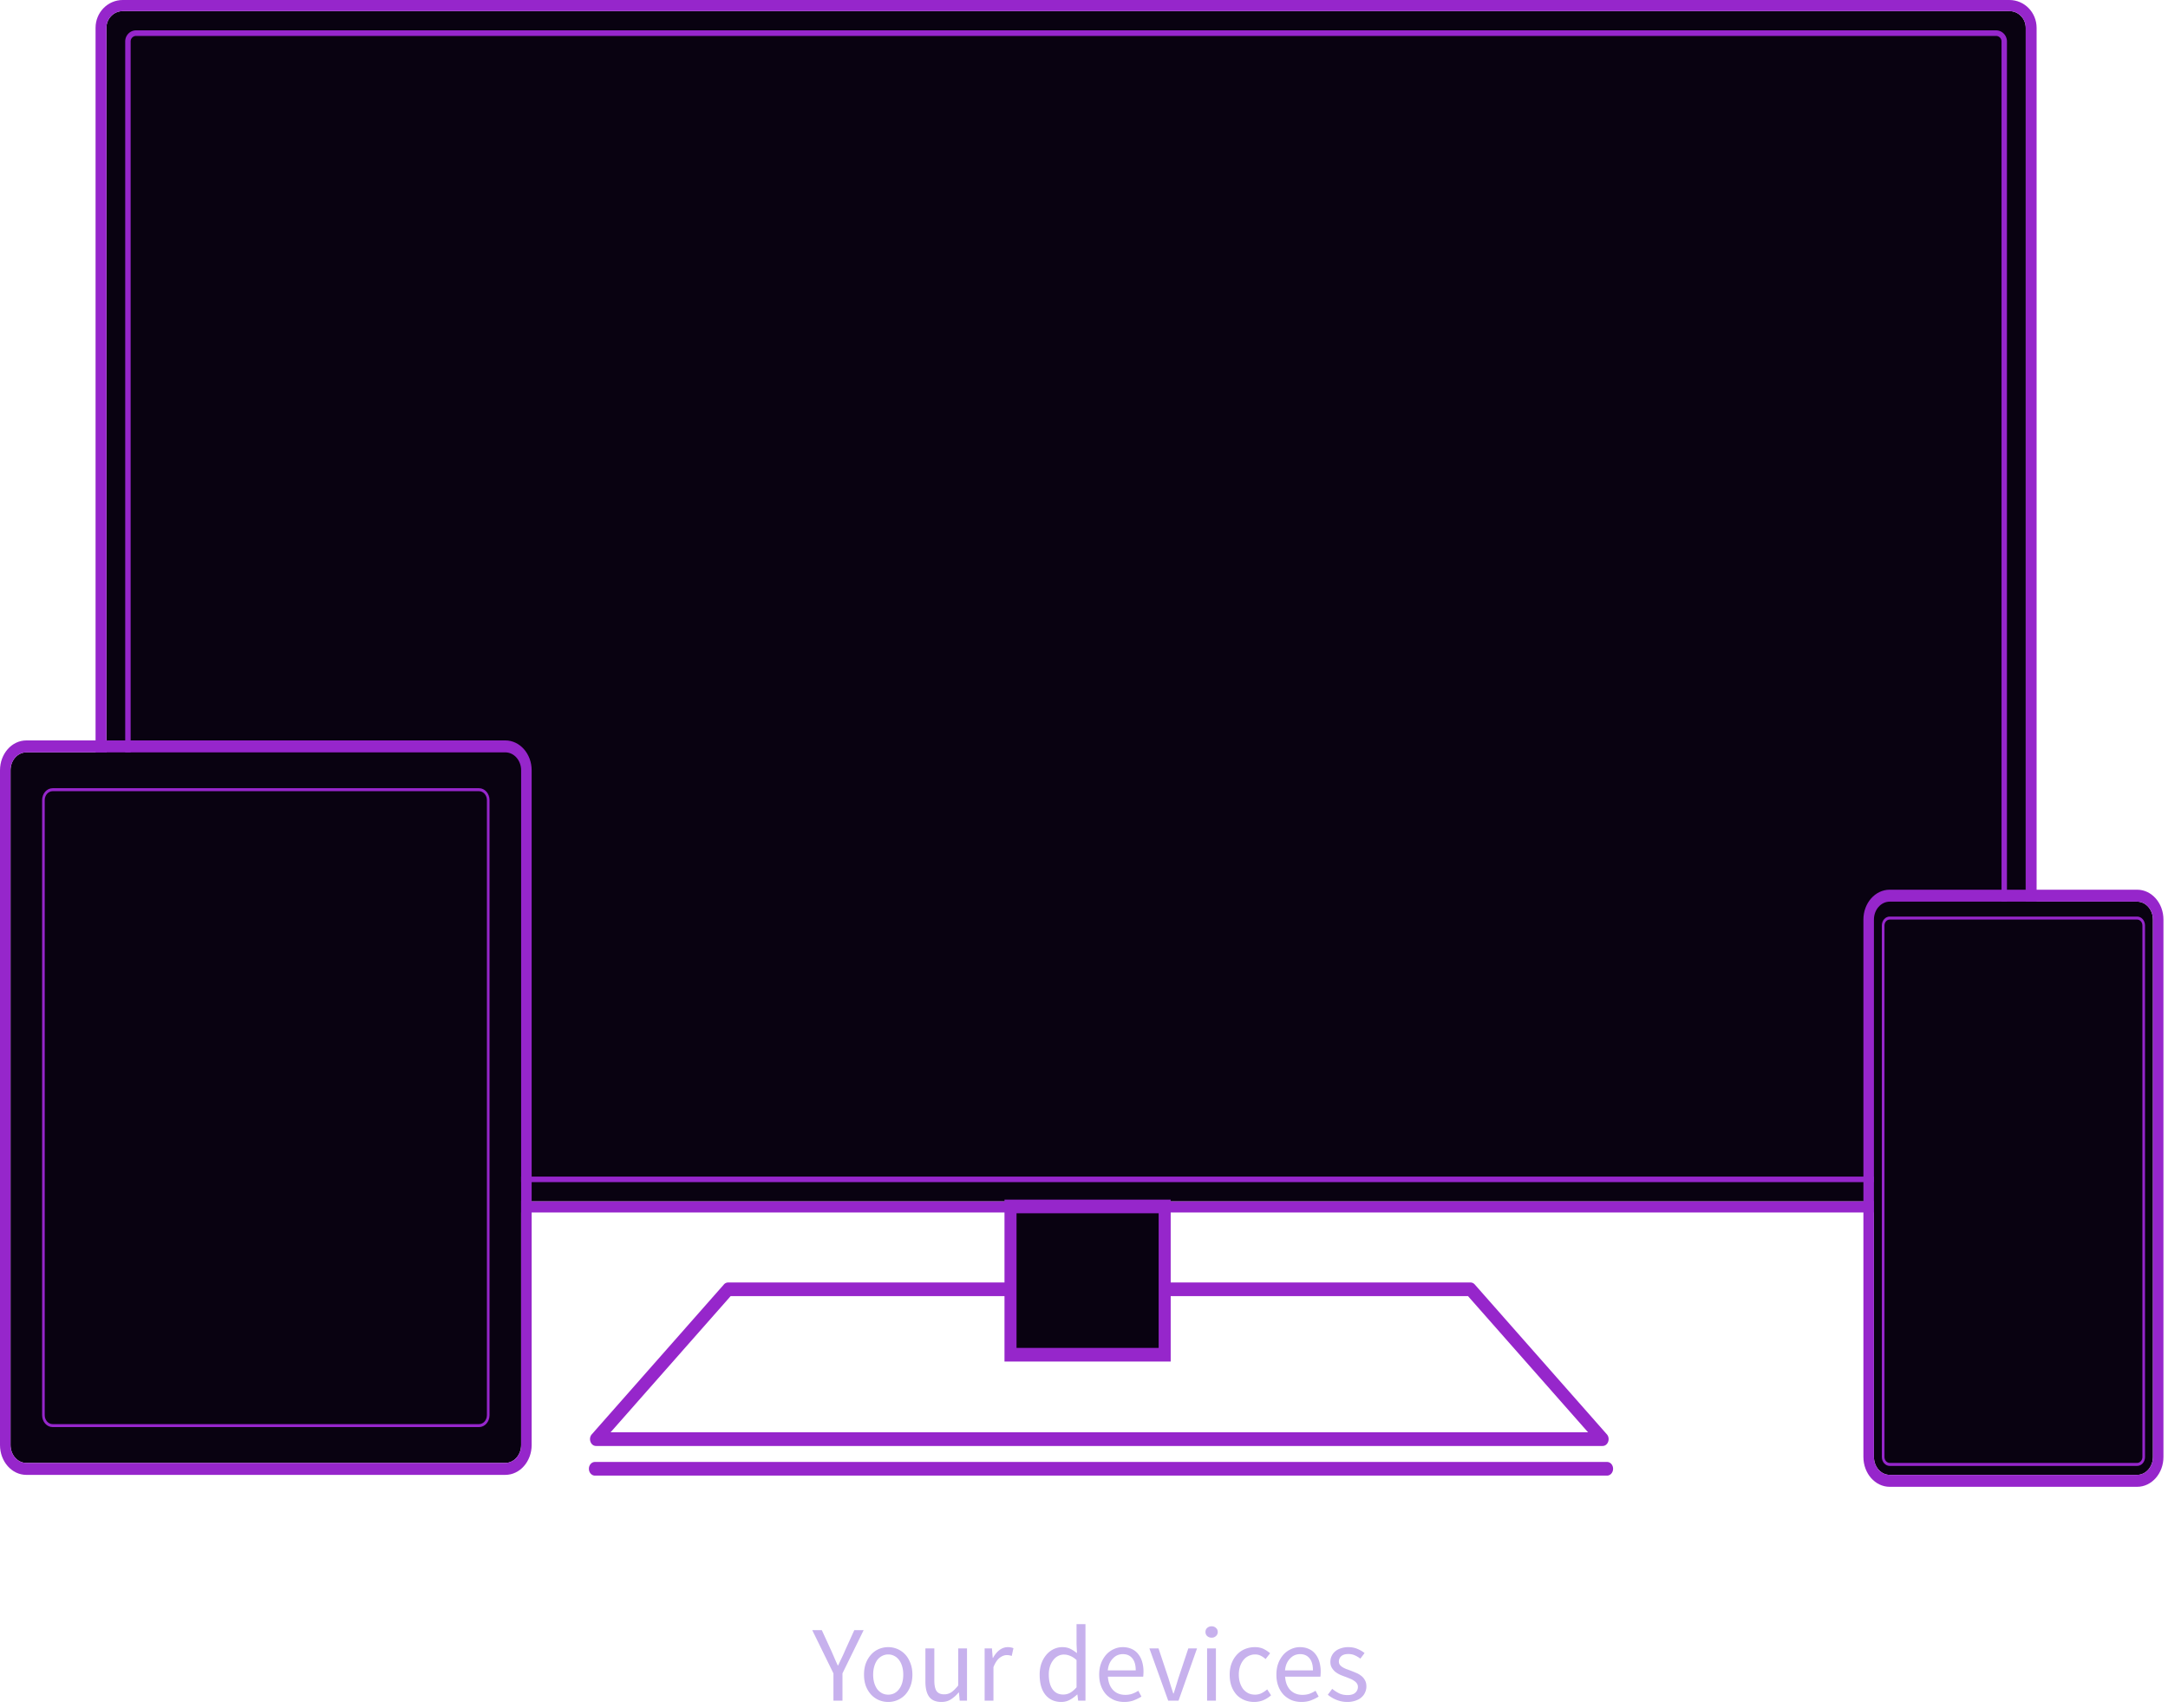 <svg width="363" height="286" fill="none" xmlns="http://www.w3.org/2000/svg"><path fill-rule="evenodd" clip-rule="evenodd" d="M102.231 239.874H265.9l-20.101-22.806H122.332l-20.101 22.806zm-3.144.335l22.115-25.092a.949.949 0 0 1 .712-.335h124.302c.268 0 .524.12.713.335l22.115 25.092c.634.72.185 1.951-.712 1.951H99.799c-.897 0-1.346-1.231-.712-1.951zM98.605 245.98c0-.631.45-1.142 1.007-1.142h169.467c.556 0 1.007.511 1.007 1.142 0 .632-.451 1.143-1.007 1.143H99.612c-.557 0-1.007-.511-1.007-1.143z" fill="#9626CB"/><path d="M336.451 1.863c1.508 0 2.73 1.252 2.73 2.795v193.743c0 1.544-1.222 2.795-2.73 2.795H20.549c-1.507 0-2.73-1.251-2.73-2.795V4.658c0-1.543 1.223-2.795 2.73-2.795h315.902z" fill="#090211"/><path fill-rule="evenodd" clip-rule="evenodd" d="M341 4.659V198.4c0 2.573-2.037 4.659-4.549 4.659H20.549c-2.512 0-4.549-2.086-4.549-4.659V4.659C16 2.086 18.037 0 20.549 0H336.45C338.963 0 341 2.086 341 4.659zm-1.82 0c0-1.544-1.222-2.796-2.729-2.796H20.549c-1.508 0-2.73 1.252-2.73 2.796V198.4c0 1.544 1.223 2.796 2.73 2.796H336.45c1.507 0 2.729-1.252 2.729-2.796V4.659z" fill="#9626CB"/><path d="M21.875 6.948a.92.92 0 0 1 .91-.932h311.431a.92.92 0 0 1 .909.932v189.164a.92.92 0 0 1-.909.932H22.784a.92.92 0 0 1-.91-.932V6.948z" fill="#090211"/><path fill-rule="evenodd" clip-rule="evenodd" d="M22.784 5.084h311.431c1.005 0 1.82.835 1.82 1.864v189.164c0 1.029-.815 1.863-1.82 1.863H22.784c-1.005 0-1.82-.834-1.82-1.863V6.948c0-1.03.815-1.864 1.82-1.864zm0 .932a.921.921 0 0 0-.91.932v189.164c0 .515.408.932.91.932h311.431a.92.92 0 0 0 .91-.932V6.948a.92.92 0 0 0-.91-.932H22.784z" fill="#9626CB"/><path d="M169.195 226.879v-24.831h25.813v24.831h-25.813z" fill="#090211"/><path fill-rule="evenodd" clip-rule="evenodd" d="M168.188 200.906h27.827v27.116h-27.827v-27.116zm2.014 2.285v22.545H194v-22.545h-23.798z" fill="#9626CB"/><path d="M313.763 154.001c0-1.657 1.183-3 2.644-3h41.423c1.461 0 2.645 1.343 2.645 3v90c0 1.657-1.184 3-2.645 3h-41.423c-1.461 0-2.644-1.343-2.644-3v-90z" fill="#090211"/><path fill-rule="evenodd" clip-rule="evenodd" d="M316.407 149.001h41.424c2.433 0 4.406 2.239 4.406 5v90c0 2.761-1.973 5-4.406 5h-41.424c-2.434 0-4.407-2.239-4.407-5v-90c0-2.761 1.973-5 4.407-5zm0 2c-1.46 0-2.644 1.343-2.644 3v90c0 1.657 1.184 3 2.644 3h41.424c1.46 0 2.644-1.343 2.644-3v-90c0-1.657-1.184-3-2.644-3h-41.424z" fill="#9626CB"/><path fill-rule="evenodd" clip-rule="evenodd" d="M316.407 153.501h41.424c.73 0 1.322.672 1.322 1.5v89c0 .828-.592 1.5-1.322 1.5h-41.424c-.73 0-1.322-.672-1.322-1.5v-89c0-.828.592-1.5 1.322-1.5zm0 .5c-.487 0-.881.448-.881 1v89c0 .552.394 1 .881 1h41.424c.486 0 .881-.448.881-1v-89c0-.552-.395-1-.881-1h-41.424z" fill="#9626CB"/><path d="M1.763 129.001c0-1.657 1.183-3 2.644-3H84.61c1.46 0 2.644 1.343 2.644 3v113c0 1.657-1.184 3-2.644 3H4.407c-1.46 0-2.644-1.343-2.644-3v-113z" fill="#090211"/><path fill-rule="evenodd" clip-rule="evenodd" d="M4.407 124.001H84.61c2.434 0 4.407 2.239 4.407 5v113c0 2.761-1.973 5-4.407 5H4.407c-2.434 0-4.407-2.239-4.407-5v-113c0-2.761 1.973-5 4.407-5zm0 2c-1.46 0-2.644 1.343-2.644 3v113c0 1.657 1.183 3 2.644 3H84.61c1.46 0 2.644-1.343 2.644-3v-113c0-1.657-1.184-3-2.644-3H4.407z" fill="#9626CB"/><path d="M7.05 134.001c0-1.105.79-2 1.763-2h71.39c.974 0 1.763.895 1.763 2v103c0 1.105-.79 2-1.763 2H8.813c-.973 0-1.762-.895-1.762-2v-103z" fill="#090211"/><path fill-rule="evenodd" clip-rule="evenodd" d="M80.203 132.501H8.813c-.73 0-1.322.672-1.322 1.5v103c0 .828.592 1.5 1.322 1.5h71.39c.73 0 1.322-.672 1.322-1.5v-103c0-.828-.592-1.5-1.322-1.5zm-71.39-.5c-.973 0-1.762.895-1.762 2v103c0 1.105.789 2 1.762 2h71.39c.974 0 1.763-.895 1.763-2v-103c0-1.105-.79-2-1.763-2H8.813z" fill="#9626CB"/><path d="M139.546 284.816v-4.572L136 273.008h1.602l1.53 3.33c.192.432.378.858.558 1.278.18.42.372.852.576 1.296h.072c.204-.444.408-.876.612-1.296.204-.42.396-.846.576-1.278l1.512-3.33h1.566l-3.546 7.236v4.572h-1.512zM148.718 285.032c-.54 0-1.056-.102-1.548-.306a3.876 3.876 0 0 1-1.278-.882 4.588 4.588 0 0 1-.9-1.44c-.216-.576-.324-1.224-.324-1.944 0-.732.108-1.38.324-1.944a4.543 4.543 0 0 1 .9-1.458 3.757 3.757 0 0 1 1.278-.9 4.002 4.002 0 0 1 1.548-.306 3.87 3.87 0 0 1 2.826 1.206c.372.396.666.882.882 1.458.228.564.342 1.212.342 1.944 0 .72-.114 1.368-.342 1.944a4.343 4.343 0 0 1-.882 1.44 3.827 3.827 0 0 1-1.296.882 3.87 3.87 0 0 1-1.53.306zm0-1.224c.372 0 .714-.078 1.026-.234.312-.168.576-.396.792-.684.228-.3.402-.654.522-1.062.12-.408.18-.864.18-1.368 0-.504-.06-.96-.18-1.368-.12-.42-.294-.78-.522-1.08-.216-.3-.48-.528-.792-.684a2.13 2.13 0 0 0-1.026-.252 2.13 2.13 0 0 0-1.026.252 2.311 2.311 0 0 0-.81.684c-.216.3-.384.66-.504 1.08-.12.408-.18.864-.18 1.368 0 .504.06.96.18 1.368.12.408.288.762.504 1.062.228.288.498.516.81.684.312.156.654.234 1.026.234zM157.628 285.032c-.936 0-1.62-.288-2.052-.864-.42-.576-.63-1.428-.63-2.556v-5.544h1.494v5.346c0 .828.126 1.428.378 1.8.264.36.684.54 1.26.54a2.15 2.15 0 0 0 1.206-.342c.348-.24.732-.618 1.152-1.134v-6.21h1.476v8.748h-1.224l-.126-1.368h-.054c-.408.48-.84.864-1.296 1.152-.444.288-.972.432-1.584.432zM164.863 284.816v-8.748h1.224l.126 1.584h.054c.3-.552.66-.99 1.08-1.314.432-.324.9-.486 1.404-.486.348 0 .66.06.936.18l-.288 1.296a3.329 3.329 0 0 0-.396-.108 2.35 2.35 0 0 0-.45-.036c-.372 0-.762.15-1.17.45-.396.3-.744.822-1.044 1.566v5.616h-1.476zM177.695 285.032c-1.104 0-1.986-.396-2.646-1.188-.648-.792-.972-1.92-.972-3.384 0-.708.102-1.344.306-1.908a4.662 4.662 0 0 1 .846-1.458c.348-.396.75-.702 1.206-.918a3.323 3.323 0 0 1 1.44-.324c.504 0 .942.09 1.314.27.372.18.75.426 1.134.738l-.072-1.494V272h1.494v12.816h-1.224l-.126-1.026h-.054c-.348.336-.75.63-1.206.882a2.98 2.98 0 0 1-1.44.36zm.324-1.242c.408 0 .792-.096 1.152-.288.36-.204.72-.51 1.08-.918v-4.572c-.372-.336-.732-.57-1.08-.702a2.624 2.624 0 0 0-1.044-.216c-.348 0-.678.084-.99.252-.3.156-.564.384-.792.684a3.301 3.301 0 0 0-.54 1.044 4.43 4.43 0 0 0-.198 1.368c0 1.056.21 1.878.63 2.466.42.588 1.014.882 1.782.882zM188.237 285.032c-.588 0-1.14-.102-1.656-.306a4.212 4.212 0 0 1-1.332-.9 4.343 4.343 0 0 1-.882-1.44c-.216-.564-.324-1.206-.324-1.926s.108-1.362.324-1.926a4.728 4.728 0 0 1 .882-1.458 3.808 3.808 0 0 1 1.26-.9 3.441 3.441 0 0 1 1.458-.324c.552 0 1.044.096 1.476.288.444.192.81.468 1.098.828.3.36.528.792.684 1.296a5.71 5.71 0 0 1 .234 1.692 6.1 6.1 0 0 1-.018.468c0 .144-.012.27-.036.378h-5.904c.06.936.348 1.68.864 2.232.528.54 1.212.81 2.052.81.42 0 .804-.06 1.152-.18.36-.132.702-.3 1.026-.504l.522.972c-.384.24-.81.45-1.278.63-.468.18-1.002.27-1.602.27zm-2.754-5.292h4.68c0-.888-.192-1.56-.576-2.016-.372-.468-.9-.702-1.584-.702-.312 0-.612.06-.9.18-.276.12-.528.3-.756.54-.228.228-.42.51-.576.846-.144.336-.24.72-.288 1.152zM195.599 284.816l-3.15-8.748h1.53l1.656 4.968.396 1.296c.144.432.282.858.414 1.278h.072c.132-.42.264-.846.396-1.278l.396-1.296 1.656-4.968h1.458l-3.096 8.748h-1.728zM202.111 284.816v-8.748h1.476v8.748h-1.476zm.756-10.548c-.288 0-.534-.09-.738-.27a.897.897 0 0 1-.288-.684c0-.288.096-.516.288-.684.204-.18.45-.27.738-.27s.528.09.72.27c.204.168.306.396.306.684a.873.873 0 0 1-.306.684c-.192.18-.432.27-.72.27zM209.997 285.032a4.276 4.276 0 0 1-1.62-.306 3.785 3.785 0 0 1-1.314-.882 4.513 4.513 0 0 1-.864-1.44c-.204-.576-.306-1.224-.306-1.944 0-.732.114-1.38.342-1.944a4.38 4.38 0 0 1 .918-1.458 3.85 3.85 0 0 1 1.332-.9 4.367 4.367 0 0 1 1.62-.306c.576 0 1.068.102 1.476.306.408.204.768.444 1.08.72l-.756.972a3.615 3.615 0 0 0-.81-.558 1.993 1.993 0 0 0-.936-.216 2.42 2.42 0 0 0-1.098.252 2.379 2.379 0 0 0-.864.684c-.24.3-.432.66-.576 1.08a4.43 4.43 0 0 0-.198 1.368c0 .504.066.96.198 1.368.132.408.312.762.54 1.062.24.288.528.516.864.684.336.156.702.234 1.098.234.408 0 .78-.084 1.116-.252.348-.18.66-.39.936-.63l.648.99a4.857 4.857 0 0 1-1.314.828c-.48.192-.984.288-1.512.288zM217.909 285.032c-.588 0-1.14-.102-1.656-.306a4.212 4.212 0 0 1-1.332-.9 4.343 4.343 0 0 1-.882-1.44c-.216-.564-.324-1.206-.324-1.926s.108-1.362.324-1.926a4.728 4.728 0 0 1 .882-1.458 3.808 3.808 0 0 1 1.26-.9 3.441 3.441 0 0 1 1.458-.324c.552 0 1.044.096 1.476.288.444.192.81.468 1.098.828.3.36.528.792.684 1.296a5.71 5.71 0 0 1 .234 1.692 6.1 6.1 0 0 1-.018.468c0 .144-.012.27-.036.378h-5.904c.06.936.348 1.68.864 2.232.528.54 1.212.81 2.052.81.42 0 .804-.06 1.152-.18.36-.132.702-.3 1.026-.504l.522.972c-.384.24-.81.45-1.278.63-.468.18-1.002.27-1.602.27zm-2.754-5.292h4.68c0-.888-.192-1.56-.576-2.016-.372-.468-.9-.702-1.584-.702-.312 0-.612.06-.9.18-.276.12-.528.3-.756.54-.228.228-.42.51-.576.846-.144.336-.24.72-.288 1.152zM225.579 285.032a4.71 4.71 0 0 1-1.782-.342 5.559 5.559 0 0 1-1.476-.864l.738-.99c.384.312.774.564 1.17.756.408.192.876.288 1.404.288.576 0 1.008-.132 1.296-.396.288-.264.432-.588.432-.972a.995.995 0 0 0-.18-.594 1.623 1.623 0 0 0-.468-.432 2.85 2.85 0 0 0-.63-.342l-.72-.288a14.97 14.97 0 0 1-.936-.36 4.505 4.505 0 0 1-.846-.504 2.759 2.759 0 0 1-.594-.702c-.156-.264-.234-.582-.234-.954 0-.348.066-.672.198-.972.144-.312.342-.576.594-.792.264-.228.582-.402.954-.522a3.752 3.752 0 0 1 1.26-.198c.552 0 1.056.096 1.512.288.468.192.87.426 1.206.702l-.702.936a4.702 4.702 0 0 0-.936-.558 2.585 2.585 0 0 0-1.062-.216c-.552 0-.96.126-1.224.378a1.209 1.209 0 0 0-.378.882c0 .204.054.384.162.54.108.144.252.276.432.396.18.108.384.21.612.306a28.8 28.8 0 0 1 1.674.648c.324.132.612.3.864.504.252.192.456.432.612.72.168.288.252.636.252 1.044 0 .36-.072.696-.216 1.008a2.257 2.257 0 0 1-.612.828c-.264.24-.6.426-1.008.558a3.992 3.992 0 0 1-1.368.216z" fill="#C7B1ED"/></svg>